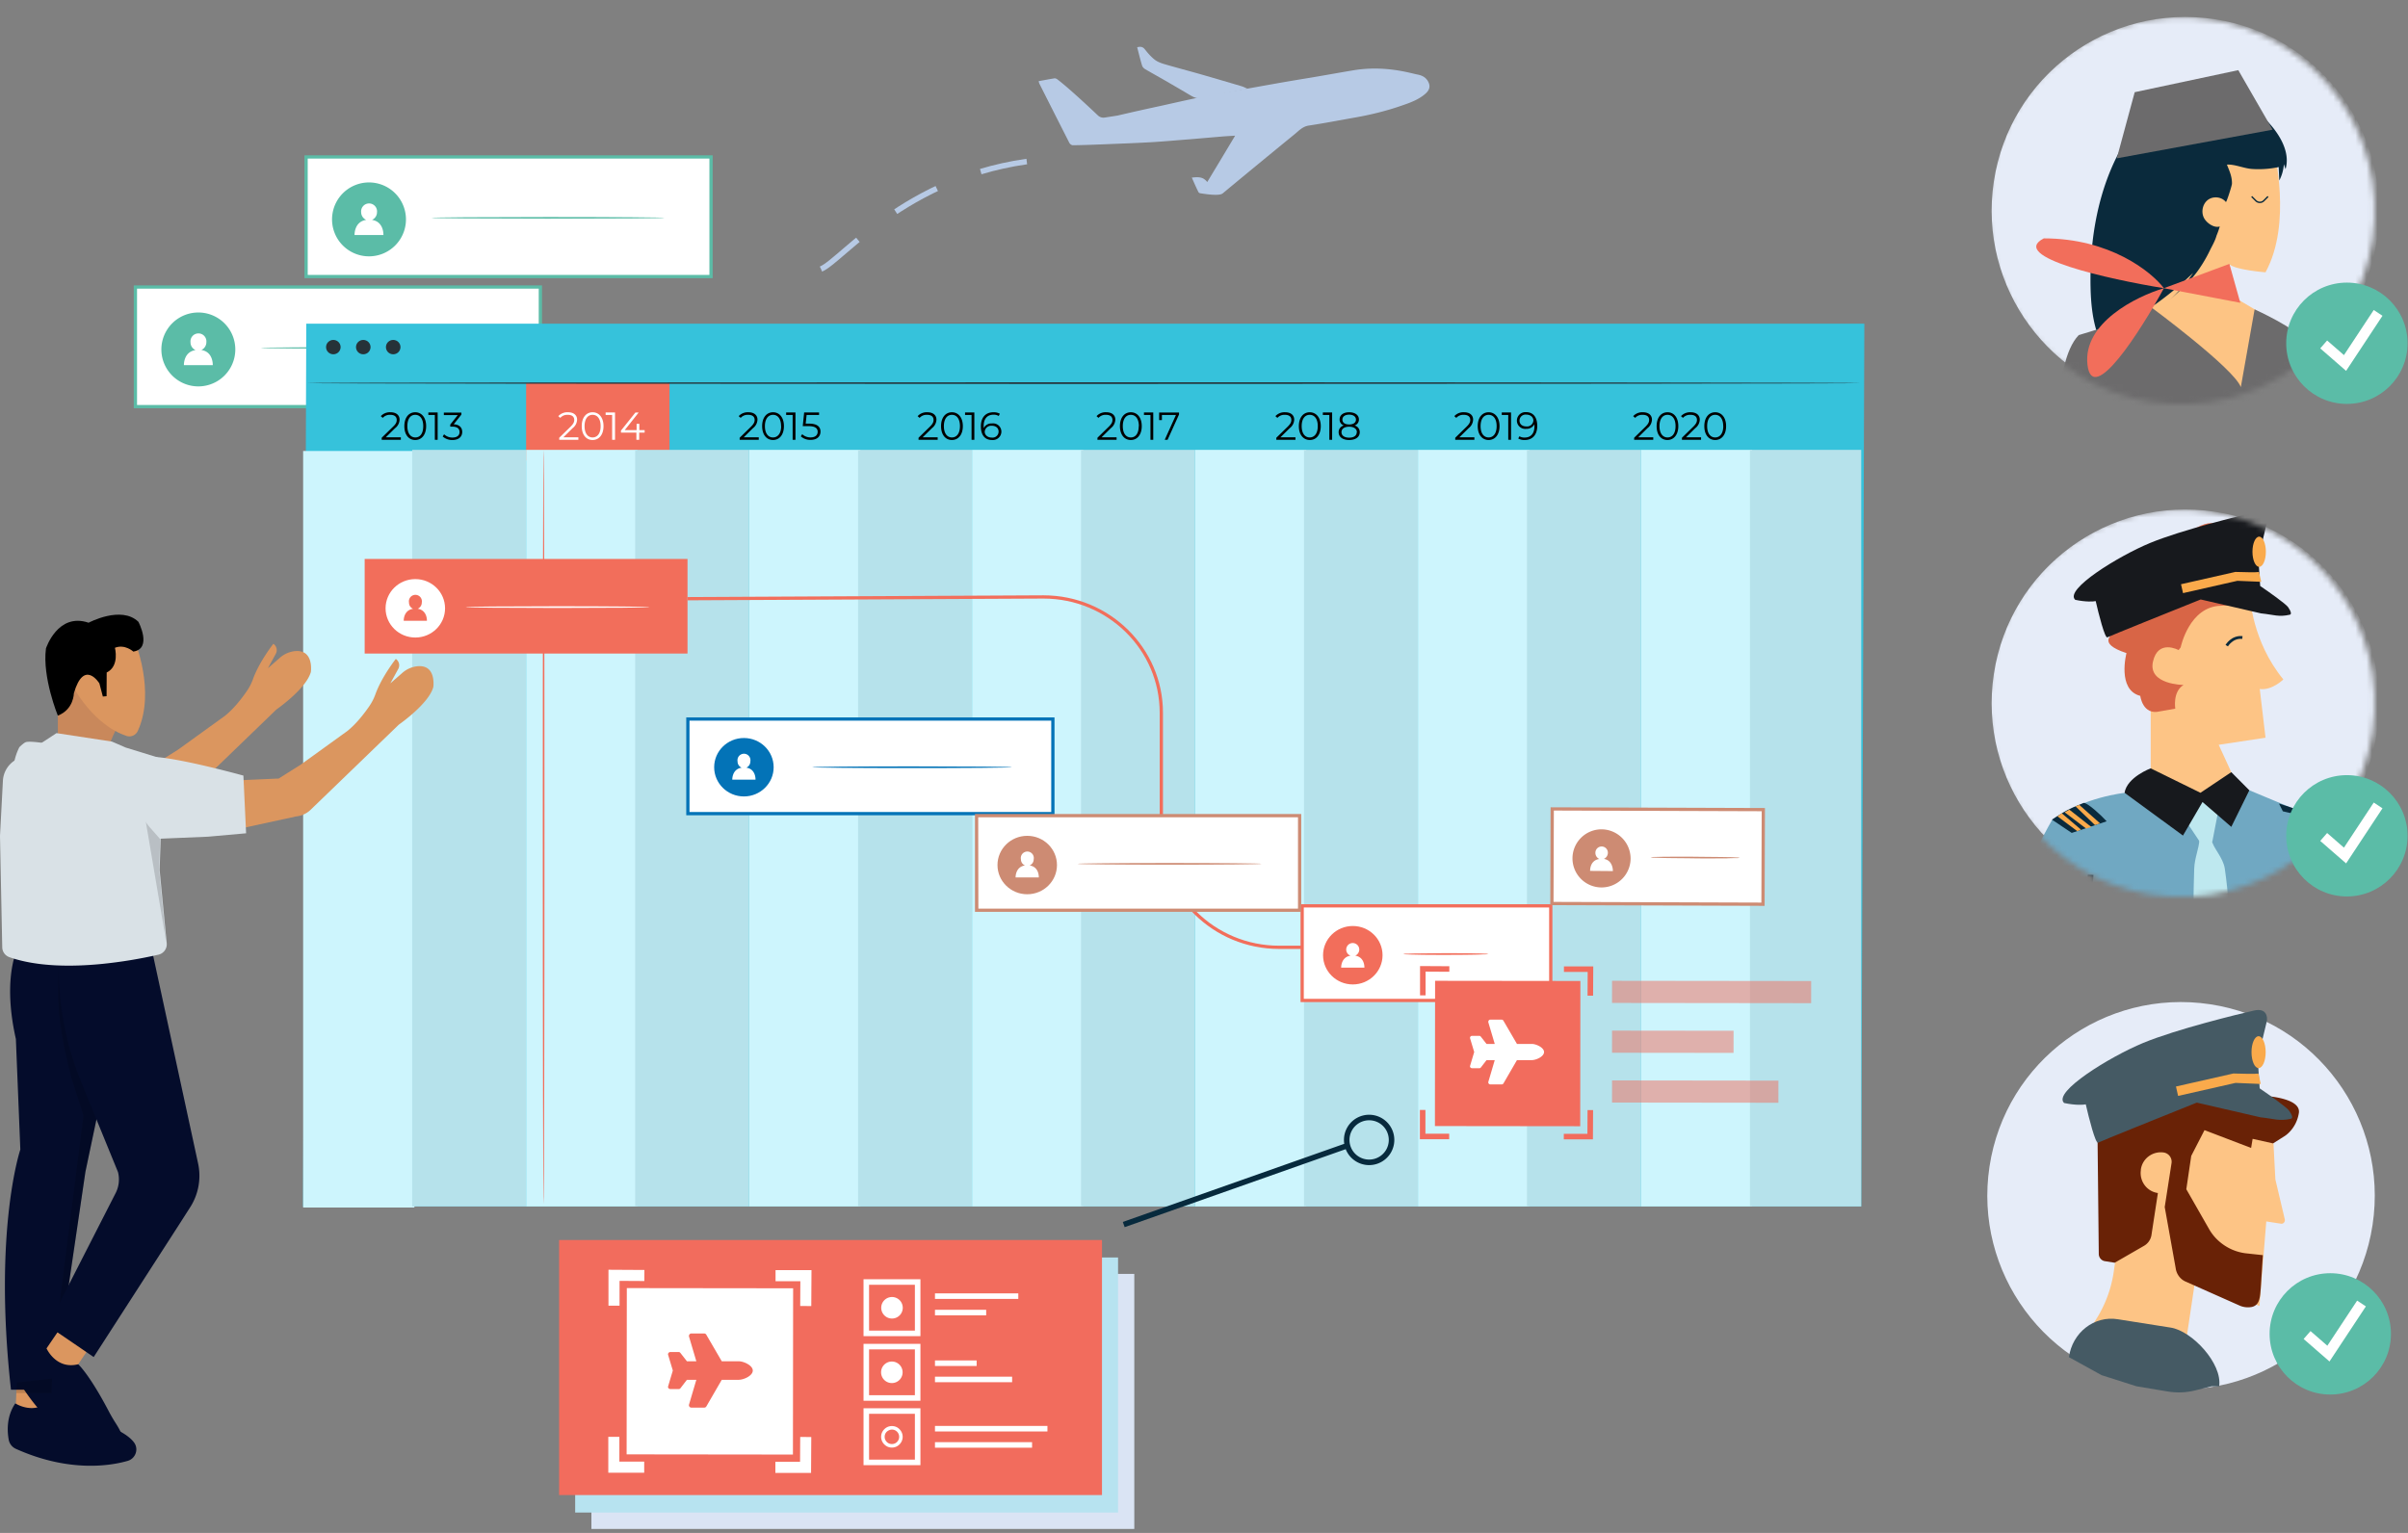 <svg width="435" height="277" viewBox="0 0 435 277" fill="none" xmlns="http://www.w3.org/2000/svg"><rect x="0" y="0" width="435" height="277" fill="#808080" stroke="none"/><path d="M128.448 28.36H55.294v21.609h73.154v-21.61z" fill="#fff"/><path d="M128.741 50.262H55V28.066h73.741v22.196zm-73.154-.587h72.567V28.653H55.587v21.022z" fill="#5BBCA7"/><path d="M73.25 40.713a6.676 6.676 0 10-13.18-2.14 6.676 6.676 0 0013.18 2.14z" fill="#5BBCA7"/><path d="M67.196 39.734a1.515 1.515 0 00.91-1.386 1.44 1.44 0 10-2.865 0 1.532 1.532 0 00.916 1.386c-2.208.334-2.108 2.73-2.108 2.73h5.214s.123-2.396-2.067-2.73z" fill="#fff"/><path d="M120.033 39.364c0 .088-9.395.153-21.04.153-11.644 0-21.04-.065-21.04-.153s9.396-.153 21.04-.153c11.645 0 21.04.07 21.04.153z" fill="#5BBCA7"/><path d="M97.615 51.864H24.461v21.609h73.154v-21.61z" fill="#fff"/><path d="M97.909 73.766H24.167V51.57H97.91v22.196zm-73.154-.587h72.567V52.157H24.755V73.18z" fill="#5BBCA7"/><path d="M35.83 69.82a6.676 6.676 0 100-13.353 6.676 6.676 0 000 13.353z" fill="#5BBCA7"/><path d="M36.37 63.244a1.544 1.544 0 00.91-1.416 1.44 1.44 0 10-2.866 0 1.533 1.533 0 00.91 1.433c-2.202.329-2.102 2.725-2.102 2.725h5.215s.117-2.414-2.067-2.742z" fill="#fff"/><path d="M89.206 62.868c0 .088-9.395.152-21.04.152-11.644 0-21.045-.064-21.045-.152s9.437-.141 21.046-.141 21.04.059 21.04.14z" fill="#5BBCA7"/><path d="M154.034 247.109a1.531 1.531 0 00.91-1.409c.018-.199-.006-.4-.069-.589a1.448 1.448 0 00-.783-.857 1.435 1.435 0 00-1.161 0 1.44 1.44 0 00-.853 1.446 1.529 1.529 0 00.911 1.427c-2.202.335-2.103 2.731-2.103 2.731h5.215s.117-2.443-2.067-2.749z" fill="#fff"/><path d="M336.22 218.008H54.76l.57-159.515h281.46l-.57 159.515z" fill="#36C2DB"/><path d="M60.216 64.019c.726 0 1.315-.582 1.315-1.298 0-.717-.589-1.298-1.315-1.298-.727 0-1.315.581-1.315 1.298 0 .717.588 1.298 1.315 1.298zm5.408 0c.727 0 1.315-.582 1.315-1.298 0-.717-.588-1.298-1.315-1.298-.726 0-1.315.581-1.315 1.298 0 .717.589 1.298 1.315 1.298z" fill="#263238"/><path d="M120.945 69.227H95.043V83.22h25.902V69.227z" fill="#F26E5B"/><path d="M71.032 64.019c.727 0 1.316-.582 1.316-1.298 0-.717-.59-1.298-1.316-1.298-.726 0-1.315.581-1.315 1.298 0 .717.589 1.298 1.315 1.298zm265.188 5.208c0 .088-62.889.153-140.453.153s-140.472-.065-140.472-.153 62.878-.152 140.472-.152c77.593 0 140.453.07 140.453.152z" fill="#263238"/><path d="M74.86 81.488h-20.1V218.2h20.1V81.488z" fill="#CDF5FD"/><path d="M95.043 81.288H74.461v136.714h20.582V81.288z" fill="#B6E2EB"/><path d="M115.143 81.288h-20.1v136.714h20.1V81.288z" fill="#CDF5FD"/><path d="M135.32 81.288h-20.582v136.714h20.582V81.288z" fill="#B6E2EB"/><path d="M155.42 81.288h-20.1v136.714h20.1V81.288z" fill="#CDF5FD"/><path d="M175.596 81.288h-20.582v136.714h20.582V81.288z" fill="#B6E2EB"/><path d="M195.696 81.288h-20.1v136.714h20.1V81.288z" fill="#CDF5FD"/><path d="M215.872 81.288h-20.581v136.714h20.581V81.288z" fill="#B6E2EB"/><path d="M235.972 81.288h-20.1v136.714h20.1V81.288z" fill="#CDF5FD"/><path d="M256.149 81.288h-20.582v136.714h20.582V81.288z" fill="#B6E2EB"/><path d="M276.249 81.288h-20.1v136.714h20.1V81.288z" fill="#CDF5FD"/><path d="M296.426 81.288h-20.582v136.714h20.582V81.288z" fill="#B6E2EB"/><path d="M316.525 81.288h-20.1v136.714h20.1V81.288z" fill="#CDF5FD"/><path d="M336.226 81.288h-20.1v136.714h20.1V81.288z" fill="#B6E2EB"/><path d="M98.202 217.585c-.082 0-.152-30.535-.152-68.151 0-37.617.07-68.157.152-68.157.082 0 .153 30.534.153 68.157 0 37.622-.07 68.151-.153 68.151z" fill="#F26E5B"/><path d="M124.198 101.001H65.876v17.093h58.322v-17.093z" fill="#F26E5B"/><path d="M75.025 115.199c2.968 0 5.373-2.363 5.373-5.279 0-2.915-2.405-5.279-5.373-5.279-2.967 0-5.373 2.364-5.373 5.279 0 2.916 2.406 5.279 5.373 5.279z" fill="#fff"/><path d="M75.46 109.997a1.209 1.209 0 00.734-1.116 1.175 1.175 0 10-2.308 0 1.206 1.206 0 00.734 1.128c-1.762.264-1.691 2.161-1.691 2.161h4.192s.1-1.88-1.661-2.173z" fill="#F26E5B"/><path d="M117.357 109.703c0 .088-7.446.153-16.624.153-9.178 0-16.618-.065-16.618-.153s7.44-.152 16.618-.152c9.178 0 16.624.07 16.624.152z" fill="#fff"/><path d="M242.743 171.471h-11.668c-11.897 0-21.58-9.518-21.58-21.221v-21.463c0-11.374-9.395-20.628-20.998-20.628l-64.293.317v-.587l64.299-.317c11.902 0 21.585 9.518 21.585 21.215v21.463c0 11.374 9.396 20.634 20.993 20.634h11.668l-.006.587z" fill="#F26E5B"/><path d="M280.142 163.685h-44.909v17.094h44.909v-17.094z" fill="#fff"/><path d="M280.436 181.072h-45.497v-17.681h45.497v17.681zm-44.91-.587h44.323v-16.506h-44.323v16.506z" fill="#F26E5B"/><path d="M244.381 177.884c2.968 0 5.373-2.364 5.373-5.279 0-2.916-2.405-5.279-5.373-5.279-2.967 0-5.373 2.363-5.373 5.279 0 2.915 2.406 5.279 5.373 5.279z" fill="#F26E5B"/><path d="M244.816 172.687a1.227 1.227 0 00.734-1.122 1.179 1.179 0 00-.644-1.03 1.175 1.175 0 10-.93 2.152c-1.761.258-1.697 2.155-1.697 2.155h4.199s.094-1.897-1.662-2.155z" fill="#fff"/><path d="M268.862 172.393c-.193.043-.39.063-.587.059-.388 0-.951.035-1.65.047-1.392.029-3.312.047-5.438.047-2.125 0-4.051 0-5.449-.047-.693 0-1.257-.029-1.644-.047a2.458 2.458 0 01-.587-.059c.192-.046.389-.066.587-.058.387 0 .951-.036 1.644-.053 1.398 0 3.318-.041 5.449-.041 2.132 0 4.046 0 5.438.041.699 0 1.262.029 1.65.053.197-.008.395.012.587.058z" fill="#F26E5B"/><path d="M318.535 146.302l-38.133-.127-.057 17.094 38.133.126.057-17.093z" fill="#fff"/><path d="M318.774 163.685l-38.72-.129.059-17.681 38.72.129-.059 17.681zm-38.133-.716l37.546.123.059-16.506-37.546-.124-.059 16.507z" fill="#CD8B73"/><path d="M294.564 155.141a5.248 5.248 0 01-8.98 3.658 5.25 5.25 0 013.748-8.943 5.286 5.286 0 015.232 5.285z" fill="#CD8B73"/><path d="M289.737 155.2a1.214 1.214 0 00.722-1.116 1.124 1.124 0 00-1.127-1.127 1.128 1.128 0 00-1.127 1.127 1.21 1.21 0 00.71 1.134c-1.762.252-1.662 2.149-1.662 2.149l4.111.035s.076-1.932-1.627-2.202z" fill="#fff"/><path d="M314.277 155a2.422 2.422 0 01-.635.059c-.405 0-.992 0-1.72.041-1.456 0-3.465.035-5.69 0-2.226-.035-4.228-.035-5.684-.07l-1.721-.053a2.553 2.553 0 01-.634-.065c.208-.043.421-.063.634-.058l1.721-.042c1.456 0 3.464-.029 5.69 0 2.225.03 4.228.036 5.684.065.728 0 1.315.035 1.72.059.214-.003.426.019.635.064z" fill="#CD8B73"/><path d="M190.2 129.927h-65.937v17.093H190.2v-17.093z" fill="#fff"/><path d="M190.493 147.314h-66.524v-17.681h66.524v17.681zm-65.937-.587h65.35V130.22h-65.35v16.507z" fill="#0373B7"/><path d="M182.807 138.635c0 .082-8.08.153-18.045.153-9.965 0-18.045-.071-18.045-.153s8.08-.153 18.045-.153c9.965 0 18.045.065 18.045.153zm-48.421 5.279c2.967 0 5.373-2.364 5.373-5.279 0-2.916-2.406-5.279-5.373-5.279s-5.373 2.363-5.373 5.279c0 2.915 2.406 5.279 5.373 5.279z" fill="#0373B7"/><path d="M134.82 138.711a1.203 1.203 0 00.729-1.121 1.18 1.18 0 00-.655-1.282 1.176 1.176 0 00-1.653 1.282 1.203 1.203 0 00.74 1.127c-1.762.264-1.697 2.161-1.697 2.161h4.198s.094-1.908-1.662-2.167zm99.919 8.673h-58.321v17.094h58.321v-17.094z" fill="#fff"/><path d="M235.068 164.772h-58.943v-17.681h58.943v17.681zm-58.327-.588h57.74v-16.506h-57.769l.029 16.506z" fill="#CD8B73"/><path d="M185.567 161.589c2.967 0 5.373-2.364 5.373-5.279 0-2.916-2.406-5.279-5.373-5.279-2.968 0-5.373 2.363-5.373 5.279 0 2.915 2.405 5.279 5.373 5.279z" fill="#CD8B73"/><path d="M186.001 156.386a1.217 1.217 0 00.734-1.121 1.164 1.164 0 00-.249-.968 1.166 1.166 0 00-1.404-.314 1.17 1.17 0 00-.654 1.282c-.002.237.066.47.196.669.129.2.314.357.532.452-1.762.264-1.691 2.161-1.691 2.161h4.192s.106-1.903-1.656-2.161z" fill="#fff"/><path d="M227.898 156.092c0 .083-7.445.153-16.623.153s-16.618-.07-16.618-.153c0-.082 7.44-.152 16.618-.152 9.178 0 16.623.07 16.623.152z" fill="#CD8B73"/><path d="M72.412 79.016v.452h-3.458v-.364l2.049-2.002c.587-.553.663-.881.663-1.222 0-.587-.399-.922-1.174-.922a1.667 1.667 0 00-1.345.552l-.358-.311a2.214 2.214 0 011.762-.705c.998 0 1.632.505 1.632 1.333a2.018 2.018 0 01-.81 1.539l-1.68 1.65h2.72zm.634-2.014c0-1.574.822-2.508 1.962-2.508 1.139 0 1.973.934 1.973 2.508 0 1.574-.828 2.507-1.973 2.507s-1.962-.928-1.962-2.507zm3.412 0c0-1.316-.587-2.044-1.45-2.044-.864 0-1.421.728-1.421 2.044 0 1.315.587 2.043 1.45 2.043s1.421-.728 1.421-2.043zm2.602-2.467v4.933h-.506v-4.48H77.38v-.453h1.68zm4.439 3.518c0 .822-.588 1.456-1.762 1.456a2.56 2.56 0 01-1.762-.634l.247-.4c.413.389.96.6 1.527.588.822 0 1.268-.382 1.268-.992 0-.611-.41-.981-1.327-.981h-.352v-.376l1.362-1.709h-2.52v-.452h3.172v.358l-1.398 1.762c1.028.03 1.545.587 1.545 1.38z" fill="#000"/><path d="M104.48 79.016v.452h-3.459v-.364l2.049-2.002c.558-.553.664-.881.664-1.222 0-.587-.4-.922-1.175-.922a1.665 1.665 0 00-1.344.552l-.359-.311a2.214 2.214 0 011.762-.705c.998 0 1.632.505 1.632 1.333a2.018 2.018 0 01-.81 1.538l-1.668 1.65h2.708zm.61-2.014c0-1.574.822-2.508 1.961-2.508 1.14 0 1.973.934 1.973 2.508 0 1.574-.828 2.507-1.973 2.507s-1.961-.928-1.961-2.507zm3.412 0c0-1.316-.587-2.044-1.451-2.044-.863 0-1.45.728-1.45 2.044 0 1.315.587 2.043 1.45 2.043.864 0 1.451-.728 1.451-2.043zm2.601-2.467v4.933h-.522v-4.48h-1.175v-.453h1.697zm5.35 3.635h-.981v1.298h-.511V78.17h-2.783v-.364l2.613-3.27h.587l-2.519 3.182h2.143V76.58h.494v1.14h.957v.451z" fill="#fff"/><path d="M137.069 79.016v.452h-3.452v-.364l2.049-2.002c.552-.553.658-.881.658-1.222 0-.587-.4-.922-1.175-.922a1.663 1.663 0 00-1.344.552l-.365-.311a2.222 2.222 0 011.762-.705c.998 0 1.633.505 1.633 1.333a2.018 2.018 0 01-.811 1.538l-1.673 1.65h2.718zm.611-2.014c0-1.574.822-2.508 1.967-2.508s1.967.934 1.967 2.508c0 1.574-.828 2.507-1.967 2.507-1.139 0-1.967-.928-1.967-2.507zm3.418 0c0-1.316-.588-2.044-1.451-2.044-.863 0-1.468.728-1.468 2.044 0 1.315.587 2.043 1.457 2.043.869 0 1.479-.728 1.479-2.043h-.017zm2.601-2.467v4.933h-.511v-4.48h-1.174v-.453h1.685zm4.521 3.459c0 .834-.587 1.492-1.791 1.492a2.547 2.547 0 01-1.761-.635l.246-.399a2.15 2.15 0 001.515.587c.84 0 1.281-.41 1.281-1.01 0-.599-.394-1.027-1.645-1.027h-1.051l.253-2.472h2.695v.452h-2.249l-.17 1.567h.634c1.48.006 2.043.594 2.043 1.445zm21.169 1.022v.452h-3.458v-.364l2.049-2.002c.558-.552.663-.881.663-1.222 0-.587-.399-.922-1.174-.922a1.67 1.67 0 00-1.345.552l-.358-.311a2.215 2.215 0 011.762-.705c1.004 0 1.638.505 1.638 1.333a2.036 2.036 0 01-.81 1.539l-1.68 1.65h2.713zm.611-2.014c0-1.574.822-2.508 1.961-2.508 1.139 0 1.973.934 1.973 2.508 0 1.574-.834 2.507-1.973 2.507-1.139 0-1.961-.928-1.961-2.507zm3.412 0c0-1.316-.588-2.044-1.451-2.044-.863 0-1.45.728-1.45 2.044 0 1.315.587 2.043 1.45 2.043s1.451-.728 1.451-2.043zm2.601-2.467v4.933h-.505v-4.48h-1.174v-.453h1.679zm4.885 3.459a1.53 1.53 0 01-.509 1.128 1.545 1.545 0 01-1.176.387c-1.309 0-2.02-.91-2.02-2.466 0-1.674.916-2.549 2.255-2.549.408-.018.814.073 1.174.265l-.205.41a1.72 1.72 0 00-.957-.234c-1.063 0-1.762.687-1.762 2.026v.399a1.575 1.575 0 011.503-.846 1.5 1.5 0 011.562.862c.089.194.135.405.135.618zm-.505 0c0-.646-.475-1.063-1.239-1.063a1.175 1.175 0 00-1.268 1.08c0 .54.452 1.058 1.304 1.058a1.083 1.083 0 001.109-.633c.063-.139.095-.29.094-.442zm21.316 1.022v.452h-3.459v-.364l2.05-2.002c.558-.552.663-.881.663-1.222 0-.587-.405-.922-1.174-.922a1.663 1.663 0 00-1.345.552l-.358-.311a2.197 2.197 0 011.762-.705c.998 0 1.632.505 1.632 1.333a2.023 2.023 0 01-.81 1.539l-1.674 1.65h2.713zm.605-2.014c0-1.574.822-2.508 1.967-2.508s1.973.934 1.973 2.508c0 1.574-.834 2.507-1.973 2.507-1.139 0-1.967-.928-1.967-2.507zm3.418 0c0-1.316-.588-2.044-1.451-2.044-.863 0-1.45.728-1.45 2.044 0 1.315.587 2.043 1.45 2.043s1.427-.728 1.427-2.043h.024zm2.601-2.467v4.933h-.505v-4.48h-1.175v-.453h1.68zm4.656 0v.359l-2.067 4.574h-.516l2.025-4.48h-2.536v.922h-.499v-1.374h3.593zm21.034 4.481v.452h-3.459v-.364l2.05-2.002c.558-.553.663-.881.663-1.222 0-.587-.399-.922-1.174-.922a1.677 1.677 0 00-1.345.552l-.358-.311a2.218 2.218 0 011.762-.705c.998 0 1.632.505 1.632 1.333a2.023 2.023 0 01-.81 1.539l-1.674 1.65h2.713zm.611-2.014c0-1.574.822-2.508 1.961-2.508 1.139 0 1.997.934 1.997 2.508 0 1.574-.828 2.507-1.973 2.507-1.146 0-1.985-.928-1.985-2.507zm3.417 0c0-1.316-.587-2.044-1.456-2.044s-1.45.728-1.45 2.044c0 1.315.587 2.043 1.45 2.043s1.456-.728 1.456-2.043zm2.596-2.467v4.933h-.505v-4.48h-1.175v-.453h1.68zm4.991 3.559c0 .869-.74 1.415-1.914 1.415-1.175 0-1.903-.546-1.903-1.415a1.229 1.229 0 01.951-1.21 1.12 1.12 0 01-.775-1.086c0-.805.681-1.304 1.727-1.304 1.045 0 1.761.5 1.761 1.304a1.116 1.116 0 01-.787 1.086 1.233 1.233 0 01.94 1.21zm-.523 0c0-.587-.516-.986-1.391-.986s-1.386.375-1.386.986c0 .61.511.992 1.386.992.875 0 1.368-.387 1.368-.998l.023.006zm-1.391-1.392c.769 0 1.227-.34 1.227-.88s-.487-.893-1.227-.893c-.74 0-1.222.34-1.222.887 0 .546.429.88 1.198.88l.024.006zm22.619 2.314v.452h-3.459v-.364l2.049-2.002c.558-.552.664-.881.664-1.222 0-.587-.405-.922-1.174-.922a1.668 1.668 0 00-1.345.552l-.358-.311a2.207 2.207 0 011.761-.705c1.004 0 1.633.505 1.633 1.333a2.032 2.032 0 01-.805 1.539l-1.679 1.65h2.713zm.605-2.014c0-1.574.828-2.508 1.967-2.508 1.139 0 1.973.934 1.973 2.508 0 1.574-.834 2.507-1.973 2.507-1.139 0-1.967-.928-1.967-2.507zm3.417 0c0-1.316-.587-2.044-1.45-2.044s-1.451.728-1.451 2.044c0 1.315.588 2.043 1.451 2.043.863 0 1.45-.728 1.45-2.043zm2.602-2.467v4.933h-.505v-4.48h-1.175v-.453h1.68zm4.732 2.425c0 1.674-.916 2.549-2.255 2.549a2.236 2.236 0 01-1.174-.27l.206-.405c.29.165.622.245.957.229 1.063 0 1.761-.681 1.761-2.02v-.4a1.579 1.579 0 01-1.509.846 1.496 1.496 0 01-1.662-1.48 1.542 1.542 0 011.656-1.538c1.31 0 2.02.933 2.02 2.49zm-.698-.98c0-.54-.447-1.057-1.298-1.057a1.084 1.084 0 00-1.108.628 1.08 1.08 0 00-.096.44c0 .653.476 1.064 1.239 1.064a1.138 1.138 0 001.263-1.075zm21.656 3.036v.452h-3.453v-.364l2.049-2.002c.552-.552.658-.881.658-1.222 0-.587-.399-.922-1.175-.922a1.659 1.659 0 00-1.344.552l-.364-.31a2.217 2.217 0 011.761-.706c.999 0 1.633.505 1.633 1.333a2.023 2.023 0 01-.811 1.539l-1.673 1.65h2.719zm.611-2.014c0-1.574.822-2.508 1.967-2.508s1.949.934 1.949 2.508c0 1.574-.834 2.507-1.973 2.507-1.139 0-1.943-.928-1.943-2.507zm3.417 0c0-1.316-.587-2.044-1.45-2.044s-1.451.728-1.451 2.044c0 1.315.588 2.043 1.451 2.043.863 0 1.45-.728 1.45-2.043zm4.61 2.014v.452h-3.459v-.364l2.049-2.002c.558-.553.664-.881.664-1.222 0-.587-.399-.922-1.175-.922a1.68 1.68 0 00-1.35.552l-.358-.311a2.21 2.21 0 011.761-.705c.999 0 1.633.505 1.633 1.333a2.023 2.023 0 01-.811 1.539l-1.673 1.65h2.719zm.587-2.014c0-1.574.822-2.508 1.961-2.508 1.139 0 1.973.934 1.973 2.508 0 1.574-.828 2.507-1.973 2.507s-1.961-.928-1.961-2.507zm3.412 0c0-1.316-.588-2.044-1.451-2.044-.863 0-1.45.728-1.45 2.044 0 1.315.587 2.043 1.45 2.043s1.462-.728 1.462-2.043h-.011z" fill="#000"/><path d="M258.007 14.772c-.401-.78-1.091-1.145-1.915-1.299-1.326-.247-5.838-1.702-11.518-.786-2.537.42-5.083.886-7.597 1.311-1.951.318-3.879.64-5.834.981-2.396.424-4.769.851-7.142 1.279-2.005.355-4.024.66-6.015 1.065-2.826.578-5.615 1.21-8.427 1.838a397.337 397.337 0 00-7.673 1.72l-2.338.364a1.448 1.448 0 01-1.187-.363c-1.39-1.319-5.306-4.99-7.32-6.52-.166-.125-.405-.24-.578-.202-.95.152-1.882.331-2.836.506.058.199.078.344.149.475 1.803 3.583 3.609 7.144 5.416 10.705.108.185.399.404.613.397 1.683-.015 3.351-.08 5.018-.145 3.003-.122 5.979-.225 8.991-.392 2.414-.138 4.845-.366 7.268-.55 1.994-.168 3.966-.341 5.96-.51.624-.048 1.244-.073 2.082-.129a1919.314 1919.314 0 01-5.038 8.377c-.783-1.017-1.703-.906-2.786-.802.417.948.783 1.793 1.198 2.623.052.104.222.206.364.21.69.105 3.374.559 4.017.02 4.299-3.574 8.617-7.12 12.93-10.644.805-.65 1.498-1.462 2.663-1.62 2.724-.41 5.447-.937 8.161-1.418 2.932-.511 5.83-1.217 8.636-2.2 1.464-.502 2.933-1.028 4.137-2.05.837-.691 1.039-1.406.601-2.241z" fill="#B7CAE5"/><path d="M206.875 12.502c1.197.694 2.421 1.37 3.619 2.063 1.496.867 2.993 1.734 4.485 2.624.746.445 1.49.772 2.42.476.83-.269 1.73-.406 2.589-.575 1.79-.348 3.577-.673 5.463-1.027-.441-.176-.763-.354-1.121-.468a914.095 914.095 0 00-7.542-2.207c-2.18-.618-4.392-1.196-6.569-1.837-.559-.175-1.178-.409-1.632-.775-.66-.523-1.228-1.17-1.745-1.831-.382-.495-.771-.567-1.416-.405.307 1.162.573 2.293.915 3.392.1.23.322.436.534.57z" fill="#B7CAE5"/><path d="M148.315 48.615c3.896-1.6 16.482-18.282 41.655-19.881" stroke="#B7CAE5" stroke-miterlimit="10" stroke-dasharray="8.52 8.52"/><path d="M285.493 177.259l-26.247-.031-.031 26.247 26.247.031.031-26.247z" fill="#F26C5D"/><path d="M327.184 177.271l-35.969-.043-.005 4 35.969.043.005-4zm-14.015 8.983l-21.954-.026-.005 4 21.954.026.005-4zm8.098 9.01l-30.052-.036-.005 4 30.052.036.005-4z" fill="#F26C5D" fill-opacity=".5"/><path d="M274.035 188.634h2.668c.811 0 2.226.663 2.226 1.463 0 .823-1.415 1.463-2.226 1.463h-2.668l-2.435 4.206a.373.373 0 01-.325.183h-2.041a.377.377 0 01-.371-.458l1.16-3.931h-1.485l-1.02 1.326a.335.335 0 01-.279.137h-1.298c-.256 0-.441-.206-.372-.434l.743-2.492-.743-2.468c-.069-.229.116-.457.372-.457h1.298c.116 0 .209.068.279.16l1.02 1.302h1.485l-1.16-3.908c-.046-.229.116-.48.371-.48h2.041c.116 0 .278.091.325.206l2.435 4.182z" fill="#fff"/><path d="M282.522 175.122h4.793l-.028 4.793m-30.26-.056v-4.793l4.792.028m-.027 30.26H257v-4.792m30.288.027l-.028 4.792h-4.764" stroke="#F26C5D" stroke-miterlimit="10"/><path d="M106.837 230.189h98.072v46.086h-98.072v-46.086z" fill="#DAE4F4"/><path d="M103.903 227.223h98.072v46.086h-98.072v-46.086z" fill="#B7E3F0"/><path d="M101 224.066h98.072v46.086H101v-46.086z" fill="#F26C5D"/><path d="M143.278 232.791l-30.044-.036-.036 30.043 30.044.036.036-30.043z" fill="#fff"/><path d="M130.385 245.977h3.053c.929 0 2.549.758 2.549 1.674 0 .942-1.62 1.674-2.549 1.674h-3.053l-2.788 4.814a.424.424 0 01-.371.21h-2.336a.431.431 0 01-.425-.524l1.327-4.5h-1.699l-1.168 1.518a.383.383 0 01-.319.157h-1.486c-.292 0-.505-.236-.425-.497l.849-2.852-.849-2.826c-.08-.261.133-.523.425-.523h1.486c.133 0 .239.079.319.183l1.168 1.492h1.699l-1.327-4.474c-.053-.262.132-.55.425-.55h2.336c.133 0 .318.105.371.236l2.788 4.788z" fill="#F26C5D"/><path d="M140.102 230.509h5.486l-.032 5.486m-34.636-.064v-5.486l5.485.032m-.031 34.636h-5.486v-5.485m34.668.031l-.032 5.486h-5.454" stroke="#fff" stroke-width="2" stroke-miterlimit="10"/><path d="M165.774 231.656h-9.28v9.281h9.28v-9.281zm0 11.673h-9.28v9.281h9.28v-9.281zm0 11.64h-9.28v9.281h9.28v-9.281z" stroke="#fff" stroke-miterlimit="10"/><path d="M162.498 237.7a1.945 1.945 0 10-2.75-2.751 1.945 1.945 0 002.75 2.751zm-.012 11.646a1.948 1.948 0 000-2.752 1.948 1.948 0 00-2.752 0 1.948 1.948 0 000 2.752c.76.759 1.992.759 2.752 0zm-1.366 8.974c.351 0 .669.127.925.382.255.256.382.575.382.925 0 .351-.127.67-.382.925a1.28 1.28 0 01-.925.383c-.351 0-.67-.128-.925-.383a1.278 1.278 0 01-.383-.925c0-.35.128-.669.383-.925.255-.223.606-.382.925-.382zm0-.638c-.511 0-.989.191-1.372.574a1.926 1.926 0 000 2.743c.383.383.861.574 1.372.574.51 0 .988-.191 1.371-.574a1.924 1.924 0 000-2.743c-.351-.383-.861-.574-1.371-.574z" fill="#fff"/><path d="M168.901 234.208h15.054m-15.054 2.966h9.249m-9.249 9.153h7.527m-7.527 2.935h13.937m-13.937 8.898h20.316m-20.316 2.935h17.541" stroke="#fff" stroke-miterlimit="10"/><path d="M243.824 203.956a4.05 4.05 0 117.015 4.05 4.05 4.05 0 01-7.015-4.05zM203 221.272l40.427-14.268" stroke="#072A3D" stroke-miterlimit="10"/><mask id="mask0_8_1369" style="mask-type:alpha" maskUnits="userSpaceOnUse" x="359" y="3" width="70" height="71"><path d="M388.716 72.663c19.121 2.902 36.978-10.193 39.88-29.314 2.901-19.122-10.194-36.979-29.315-39.88-19.122-2.902-36.979 10.193-39.88 29.314-2.902 19.122 10.267 36.979 29.315 39.88z" fill="#B7E3F0"/></mask><g mask="url(#mask0_8_1369)"><path d="M389.504 72.663c19.122 2.902 36.979-10.193 39.88-29.314 2.902-19.122-10.193-36.979-29.314-39.88-19.122-2.902-36.979 10.193-39.88 29.314-2.902 19.122 10.267 36.979 29.314 39.88z" fill="#E6ECF8"/><path d="M410.746 27.084s3.396 13.187-1.485 22.122c0 0-5.518-.426-6.578-1.488l1.698 6.452 3.82 2.269-.911 23.824-20.312-24.038 11.247-29.141h12.521z" fill="#FDC484"/><path d="M406.76 35.51l.758.758a1.015 1.015 0 001.435 0l.757-.758" stroke="#0A2A3C" stroke-width=".254" stroke-miterlimit="10"/><path d="M410.647 23.114c-2.178-2.74-5.289-5.05-8.783-5.08-2.524-.02-4.889 1.134-7.334 1.763a17.884 17.884 0 01-4.609.563c-.683-.006-1.396-.044-2.013.247-.504.238-.886.67-1.242 1.102-6.865 8.318-9.267 19.588-9.007 30.38.117 4.791.904 9.983 4.345 13.313 1.321 1.278 3.38 2.21 4.96 1.272 1.164-.69 1.626-2.148 1.756-3.497.12-1.237.208-3.024-.4-4.154-.542-1.008-1-1.64-.262-2.823.157-.25.345-.474.549-.684a57.674 57.674 0 007.574-6.204 26.613 26.613 0 01-4.291 4.941c1.975-1.774 3.841-3.428 5.367-5.638a25.087 25.087 0 001.993-3.443c.251-.522.918-1.665 1.151-2.563.228-.553.429-1.116.598-1.691-1.056.344-2.428-.662-2.878-1.58-.526-1.08-.214-2.521.751-3.233.965-.711 2.483-.547 3.228.396.102.129 1.089-2.938 1.097-3.296.034-1.301-.454-2.306-.908-3.459 1.372-.099 3.083.689 4.533.786a17.605 17.605 0 004.82-.34c.036.806.069 1.613.104 2.421a7.31 7.31 0 00.83-2.946c.1.3.201.598.299.898.781-2.584-.549-5.342-2.228-7.451z" fill="#0A2A3C"/><path d="M404.341 12.677l-18.712 3.982-3.239 11.954 28.15-5.177-6.199-10.759zM375.518 60.55s12.068-3.51 13.089-5.034c0 0 14.921 11.026 16.195 14.43l2.488-14.045s8.017 3.622 8.759 5.644l2.228 18.718-4.669 22.653s-24.087 9.95-31.62 2.156l-1.273-2.263 6.259-7.764-3.182-14.784-.425 4.041-11.458-.637c.002 0-1.377-17.938 3.609-23.114z" fill="#6C6B6C"/><path d="M420.935 69.15l-6.875 18.565a.743.743 0 00.592.993l6.42 1.764 3.172-1.89 5.71-15.199a2.147 2.147 0 00-1.272-2.773l-6.099-2.223a1.287 1.287 0 00-1.648.763z" fill="#36C2DB"/><path d="M422.139 70.35l-6.617 17.872a.743.743 0 00.592.994l6.541.911a.735.735 0 00.36-.039l2.372-.88a.743.743 0 00.437-.435l5.918-15.75a1.228 1.228 0 00-.728-1.586l-6.279-2.288a2.024 2.024 0 00-2.596 1.2z" fill="#0A2A3C"/><path d="M377.098 65.915c-.877-7.555 8.838-12.373 13.805-13.837-9.934-1.61-28.18-5.666-21.694-9.005 11.921 0 19.429 6.004 21.694 9.005l11.832-4.393 1.972 7.029-13.804-2.636c-4.237 7.76-12.929 21.393-13.805 13.837z" fill="#F26E5B"/></g><path d="M423.96 72.987c6.053 0 10.961-4.907 10.961-10.96 0-6.054-4.908-10.961-10.961-10.961S413 55.973 413 62.026c0 6.053 4.907 10.96 10.96 10.96z" fill="#5BBCA7"/><path d="M419.768 62.236l3.856 3.355 5.977-9.053" stroke="#fff" stroke-width="1.893" stroke-miterlimit="10"/><mask id="mask1_8_1369" style="mask-type:alpha" maskUnits="userSpaceOnUse" x="359" y="92" width="70" height="71"><path d="M388.716 161.663c19.121 2.902 36.978-10.193 39.88-29.314 2.901-19.122-10.193-36.979-29.315-39.88-19.122-2.902-36.978 10.193-39.88 29.314-2.902 19.122 10.268 36.979 29.315 39.88z" fill="#B7E3F0"/></mask><g mask="url(#mask1_8_1369)"><path d="M389.504 161.663c19.122 2.902 36.979-10.193 39.88-29.314 2.902-19.122-10.193-36.979-29.314-39.88-19.122-2.902-36.979 10.193-39.88 29.314-2.902 19.122 10.267 36.979 29.314 39.88z" fill="#E6ECF8"/><path d="M418.524 193.992l1.996-10.484s.464-3.285 20.607-12.663a34.397 34.397 0 004.507-2.554l.018-.019c.164-.109.329-.218.438-.383.183-.273.201-.62.256-.967a5.549 5.549 0 01.51-1.697c.365-.729.876-1.331 1.332-1.988 1.314-1.934 2.099-4.325 2.19-6.733 1.222.383 2.08 1.46 2.062 2.865 0 .328-.055.656-.11.985-.237 1.587-.471 1.964-.709 3.551.949-.018 1.287-1.075 2.493-1.817 2.264-.704 5.906-.393 6.524.225.328.328.419.876.346 1.35-.073.474-.328.912-.583 1.295-.256.402-.53.785-.712 1.223.383.474.438.912.219 1.496s-.566 1.113-.73 1.715c-.219.858-.036 1.952-.657 2.518-.146.128-.31.219-.419.365-.165.201-.201.493-.274.748-.013.044-.574 2.001-4.001 2.365-2.828.329-2.847 1.301-5.639.607-.146.146-.401.329-.675.53-4.798 3.758-25.358 20.222-28.989 17.467z" fill="#FDC485"/><path d="M423.742 179.782l-7.738-31.984h-2.149c-1.79 8.773-5.371 26.606-5.371 27.752 0 1.146 5.232 14.795 7.022 22.853.716.059 2.578.143 4.297 0 1.719-.144 19.021-12.755 27.197-19.559-1.313-2.388-4.565-8.337-4.995-8.91-.43-.573-12.354 6.326-18.263 9.848z" fill="#70A8C2"/><path d="M383.794 143.272s-7.396.746-13.086 4.905c0 0-15.912 26.31-11.497 52.777l12.772-3.63s.217 2.533 0 5.787-2.055 12.582-2.055 12.582l27.502 3.252c4.65.491 8.382-.558 12.914-1.598l7.156-2.423s.217-3.376.001-5.22c-.217-1.844-.001-8.75-.001-8.75s.001-8.064-1.746-21.465c-1.726-13.4 0-32.763 0-32.763l-9.456-3.944-12.518 1.256-9.986-.766z" fill="#70A8C2"/><path d="M412.393 146.601l-.7-1.402 4.304 1.402.801 1.001-4.405-1.001zm-31.832 1.802c-.935-1.035-3.313-3.249-4.113-3.329 0 0-1.934.758-2.926 1.28-.993.523-2.848 1.75-2.848 1.75l3.58 2.401 6.307-2.102z" fill="#0A2A3C"/><path d="M373.826 146.302l-.855.469 3.881 2.946.948-.281-3.974-3.134zm1.108-.599l.682-.265 3.757 3.34-.917.315-3.522-3.39zm-3.267 1.801l3.605 2.69.653-.287-3.474-2.952-.784.549z" fill="#FAAA4B"/><path d="M406.494 107.957s.314 7.887 5.984 14.813c0 0-2.041 2.04-4.258 1.726l1.045 8.806-8.461 1.279 2.531 5.513-6.612 5.827-8.201-5.356v-19.522l.824-14.499 14.146-1.883 3.002 3.296z" fill="#FDC485"/><path d="M402.256 116.668s.962-1.667 2.826-1.471" stroke="#0A2A3C" stroke-width=".507" stroke-miterlimit="10"/><path d="M393.933 116.975s1.518-7.39 7.272-7.519c5.755-.13 4.971-4.525 4.971-4.525s5.736-10.67-1.822-9.115l-3.149 1.349s.372-3.942-3.664-2.178c-4.037 1.763-10.564 7.649-10.564 7.649s-1.08 7.859-4.658 11.308c-.604.582-3.788 2.227 1.823 4.068 0 0-1.746 6.639 2.491 7.728 0 0 .43 3.578 3.55 2.8l2.777-.493s-.515-3.059 1.489-4.278c0 0-6.442-.052-5.526-4.201.917-4.149 4.638-2.1 4.638-2.1l.372-.493z" fill="#D86546"/><path d="M407.967 100.89l.331 4.995c1.507 1.022 4.626 3.221 5.051 3.837.53.769.645 1.277.306 1.353-2.037.462-2.847 0-5.214-.241l-10.887-2.514c-5.436 2.18-16.419 6.602-16.862 6.844-.443.243-1.589-4.265-2.107-6.549-.423.095-1.755.184-3.699-.23-2.021-1.854 7.815-7.908 13.507-10.265 5.693-2.358 16.315-4.942 18.938-5.536 2.098-.476 2.334 1.013 2.19 1.816l-1.554 6.49z" fill="#17191D"/><ellipse rx="1.211" ry="2.726" transform="matrix(-1 0 0 1 408.112 99.698)" fill="#FAAA4B"/><path d="M403.809 103.344c1.255.042 3.866.103 4.272.01l.403 1.777-4.31-.179-9.815 2.223-.364-1.607 9.814-2.224z" fill="#FAAA4B"/><path d="M399.659 152.05l.976-5.059v-.621l-2.574-2.841-3.017 5.06 2.307 3.461h2.308z" fill="#BEE8EF"/><path d="M404.613 219.329c.662-4.732 1.59-17.491 0-30.667-1.275-10.56-1.506-23.487-2.706-31.696-.298-2.033-2.149-3.776-2.352-5.123h-2.252c-.056 1.427-.854 3.175-.925 5.123-.319 8.734 0 21.494 0 27.437v34.926l3.177 3.408 5.058-3.408z" fill="#BEE8EF"/><path d="M403.08 139.525l-5.572 3.728-8.986-4.415s-4.257 1.57-4.728 4.415l10.555 7.73 3.532-6.063 5.199 4.493 3.257-6.612-3.257-3.276z" fill="#17191D"/><path d="M377.653 158.085s-.314 14.656-7.73 23.171c0 0 4.729-3.394 12.302-3.59" stroke="#0A2A3B" stroke-width="1.014" stroke-miterlimit="10" stroke-linejoin="bevel"/></g><path d="M423.96 161.987c6.053 0 10.961-4.907 10.961-10.961 0-6.053-4.908-10.96-10.961-10.96S413 144.973 413 151.026c0 6.054 4.907 10.961 10.96 10.961z" fill="#5BBCA7"/><path d="M419.768 151.236l3.856 3.355 5.977-9.053" stroke="#fff" stroke-width="1.893" stroke-miterlimit="10"/><path d="M388.717 250.665c19.122 2.902 36.979-10.193 39.881-29.315 2.901-19.122-10.194-36.98-29.316-39.881-19.122-2.902-36.979 10.193-39.881 29.315-2.902 19.122 10.268 36.979 29.316 39.881z" fill="#E6ECF8"/><path d="M410.698 206.608l.342 6.503 1.712 7.256c.068.411-.274.822-.685.753l-2.669-.411-1.233 15.265-11.636-4.449-1.712 11.432-17.455-2.67.479-.685a21.988 21.988 0 003.97-9.583l.411-2.875 3.696-24.369 15.06-3.217 9.72 7.05z" fill="#FDC485"/><path d="M408.781 226.802l-.387 6.059c-.136 1.505-.16 2.957-1.598 3.3a3.78 3.78 0 01-2.122-.206l-9.857-4.381c-.958-.41-1.643-1.369-1.78-2.395l-1.985-11.07 1.232-7.941a1.69 1.69 0 00-1.437-1.917c-1.985-.273-3.834 1.096-4.107 3.081v.137c-.274 1.985 1.095 3.833 3.08 4.107l-1.164 7.598a2.745 2.745 0 01-1.3 1.917l-5.34 3.08-1.711-.274c-.684-.068-1.164-.684-1.164-1.3l-.273-25.67 6.845-7.119 5.134.753 3.08-2.191 12.185 1.849 2.327 3.765s7.325.205 6.845 3.148c-.479 2.944-2.601 4.176-2.601 4.176l-2.053 1.301-3.697-.822-.274 1.643-8.419-3.217-2.396 4.655-.89 6.023 4.107 7.188a8.633 8.633 0 002.191 2.533 8.89 8.89 0 004.381 1.848l3.148.342z" fill="#692206"/><path d="M407.856 191.383l.35 5.281c1.593 1.081 4.891 3.406 5.34 4.057.56.813.682 1.35.324 1.431-2.154.488-3.011 0-5.513-.256l-11.511-2.658c-5.748 2.306-17.36 6.981-17.828 7.237-.469.257-1.68-4.51-2.228-6.925-.447.102-1.855.195-3.91-.242-2.137-1.961 8.262-8.361 14.281-10.854 6.018-2.492 17.249-5.225 20.022-5.853 2.218-.503 2.468 1.071 2.316 1.921l-1.643 6.861z" fill="#455A64"/><ellipse rx="1.28" ry="2.882" transform="matrix(-1 0 0 1 408.009 190.123)" fill="#FAAA4B"/><path d="M403.459 193.977c1.327.045 4.088.109 4.517.012l.426 1.878-4.557-.19-10.377 2.351-.385-1.699 10.376-2.352z" fill="#FAAA4B"/><path d="M373.748 245.232l5.904 3.258 6.307 2.009 5.644.94c1.647.275 3.333.207 4.954-.198l2.97-.742h1.357c.616-4.106-4.895-10.024-8.777-10.61l-9.487-1.499c-4.313-.717-8.256 2.411-8.872 6.842z" fill="#455A64"/><path d="M420.96 251.987c6.053 0 10.961-4.907 10.961-10.961 0-6.053-4.908-10.96-10.961-10.96S410 234.973 410 241.026c0 6.054 4.907 10.961 10.96 10.961z" fill="#5BBCA7"/><path d="M416.768 241.236l3.856 3.355 5.977-9.053" stroke="#fff" stroke-width="1.893" stroke-miterlimit="10"/><path d="M31.25 144.824l-.178-.394-1.001-2.194-1.956-4.287-1.73.076-3.03.133-15.268.671 11.077 8.616 12.086-2.621z" fill="#DB965F"/><path d="M32.224 135.422l8.43-6.087c1.616-1.296 3.046-3.168 3.91-4.421a9.509 9.509 0 001.134-2.191c.564-1.58 1.484-3.177 2.264-4.379.779-1.203 1.417-2.011 1.417-2.011a1.38 1.38 0 01.442 1.811l-1.429 2.608 2.164-1.892a4.911 4.911 0 012.598-1.189c3.61-.457 3.004 3.744 3.004 3.744-.831 3.053-6.226 6.787-6.226 6.787L34.01 143.577a4.39 4.39 0 01-3.645 1.198 4.376 4.376 0 01-3.17-2.047l.919-4.716 4.114-2.59h-.002z" fill="#DB965F"/><path d="M6.755 148.823l8.712-.368 6.87-.613-.49-10.429c-10.43-2.823-16.12-3.644-17.177-3.313-.38.12-1.175.914-1.175.914a10.666 10.666 0 001.536 11.855l1.726 1.954h-.002z" fill="#D9E1E6"/><path d="M2.707 257.399l6.362.241.183-4.844.04-1.075.099-2.616-6.362.725-.08 1.891-.07 1.651-.172 4.027z" fill="#DB965F"/><path d="M1.574 260.145c-.275-1.509-.43-4.199 1.193-6.562 0 0 3.545 2.319 6.359-.708 0 0 2.623.384 9.24 4.115.742.418 1.504.8 2.28 1.15 1.07.481 2.746 1.373 3.585 2.534.863 1.196.257 2.887-1.16 3.3-2.715.791-10.34 2.266-20.212-2.178a2.25 2.25 0 01-1.285-1.651zm.408-9.027h7.651l5.797-39.376 8.2-38.935.416-1.971-17.874-.494-2.5-.07s-3.542 5.315-.805 17.474l.806 19.97s-4.912 14.494-1.69 43.402z" fill="#040C2B"/><path opacity=".15" d="M8.777 251.118h.856l5.797-39.377 8.2-38.934-6.99-1.578-6.014.365c0 8.87-.82 11.028 2.277 23.147l2.187 6.835-6.314 49.542h.001z" fill="#000"/><path d="M6.139 246.984l.92.619 4.36 2.936 1.394-2.071 1.312-1.95 1.483-2.204.154-.23.426-.631-.452-.213-5.337-2.521-.02.027-1.975 2.905-2.265 3.333z" fill="#DB965F"/><path d="M4.203 250.883c5.957 9.068 13.216 11.854 15.755 12.585 1.243.358 2.51-.518 2.595-1.808.1-1.506-.935-3.383-1.627-4.457a29.75 29.75 0 01-1.33-2.29c-2.276-4.336-3.908-6.586-4.768-7.627-.461-.558-.702-.77-.702-.77-4.01 1.008-5.72-2.867-5.72-2.867-1.941.806-3.175 2.278-3.929 3.564-.187.32-.344.625-.475.908a2.85 2.85 0 00.202 2.76l-.001.002zm4.443-11.321l1.174.802.56.382 5.228 3.568.165.115 1.153.786 15.301-23.741 2.131-3.331a10.557 10.557 0 001.426-7.921l-8.363-38.663-1.603-.06-15.134-.565-.06 1.582a55.613 55.613 0 004.097 23.15l6.588 16.109a5.393 5.393 0 01-.416 3.806l-7.54 14.764-4.71 9.219.003-.002z" fill="#040C2B"/><path opacity=".15" d="M2.948 251.721h6.344l.099-2.616-6.362.725-.08 1.891z" fill="#000"/><path d="M10.442 125.657l.015 7.728 8.736 2.849s1.918-6.564 4.339-7.145c2.421-.581-.015-.191-.015-.191l-10.608-11.205-2.466 7.963-.001.001z" fill="#C9885B"/><path d="M24.286 115.677s3.89 9.197.616 16.387c-.361.792-1.228 1.187-2.038.921-2.258-.746-6.877-3.16-10.77-10.881 0 0 6.962-11.492 12.19-6.427h.002z" fill="#DB965F"/><path d="M13.342 125.26s.024 2.905-2.892 4.054c0 0-2.835-6.907-2.15-12.137 0 0 2.117-6.561 7.705-4.654 0 0 5.914-3.167 8.999-.162 0 0 2.556 4.837-.919 5.378 0 0-1.535-1.408-3.327-.686 0 0 .888 3.313-1.486 4.466l-.02 4.282-.674.056-.626-2.377s-2.775-4.499-4.607 1.783l-.003-.003z" fill="#000"/><path d="M10.203 132.477l-2.024 1.324-.337.22-5.212 3.408a4.665 4.665 0 00-2.106 3.66l-.422 8.02-.1 1.874a2.379 2.379 0 00-.002.14l.387 19.173.019.879a1.923 1.923 0 001.283 1.78c4.993 1.754 11.288 1.754 16.7 1.226h.005a83.582 83.582 0 0010.234-1.675 1.93 1.93 0 001.49-2.067l-1.269-13.133a1.914 1.914 0 01-.008-.251l.624-18.461c.013-.355-.752-1.622-1.078-1.763l-5.67-1.748-.249-.109-2.266-.978-9.997-1.521-.002.002z" fill="#D9E1E6"/><path opacity=".15" d="M28.756 157.215a2.163 2.163 0 01-.007-.251l.294-8.678-2.866-.781 3.827 22.601-1.247-12.891z" fill="#000"/><path d="M53.371 147.556l-.178-.393-1.001-2.194-1.956-4.288-1.731.077-3.03.133-15.268.671 11.078 8.614 12.086-2.62z" fill="#DB965F"/><path d="M54.345 138.155l8.43-6.087c1.616-1.297 3.046-3.169 3.91-4.422a9.492 9.492 0 001.133-2.191c.565-1.579 1.485-3.177 2.264-4.378.78-1.203 1.418-2.011 1.418-2.011a1.38 1.38 0 01.442 1.81l-1.43 2.608 2.164-1.891a4.903 4.903 0 012.599-1.189c3.61-.458 3.003 3.744 3.003 3.744-.83 3.052-6.225 6.787-6.225 6.787L56.13 146.309a4.387 4.387 0 01-3.645 1.199 4.38 4.38 0 01-3.17-2.048l.92-4.715 4.114-2.59h-.003z" fill="#DB965F"/><path d="M28.876 151.554l8.712-.368 6.87-.613-.49-10.429c-10.43-2.823-16.12-3.644-17.177-3.313-.38.12-1.175.914-1.175.914a10.666 10.666 0 001.536 11.855l1.725 1.954h-.001z" fill="#D9E1E6"/></svg>